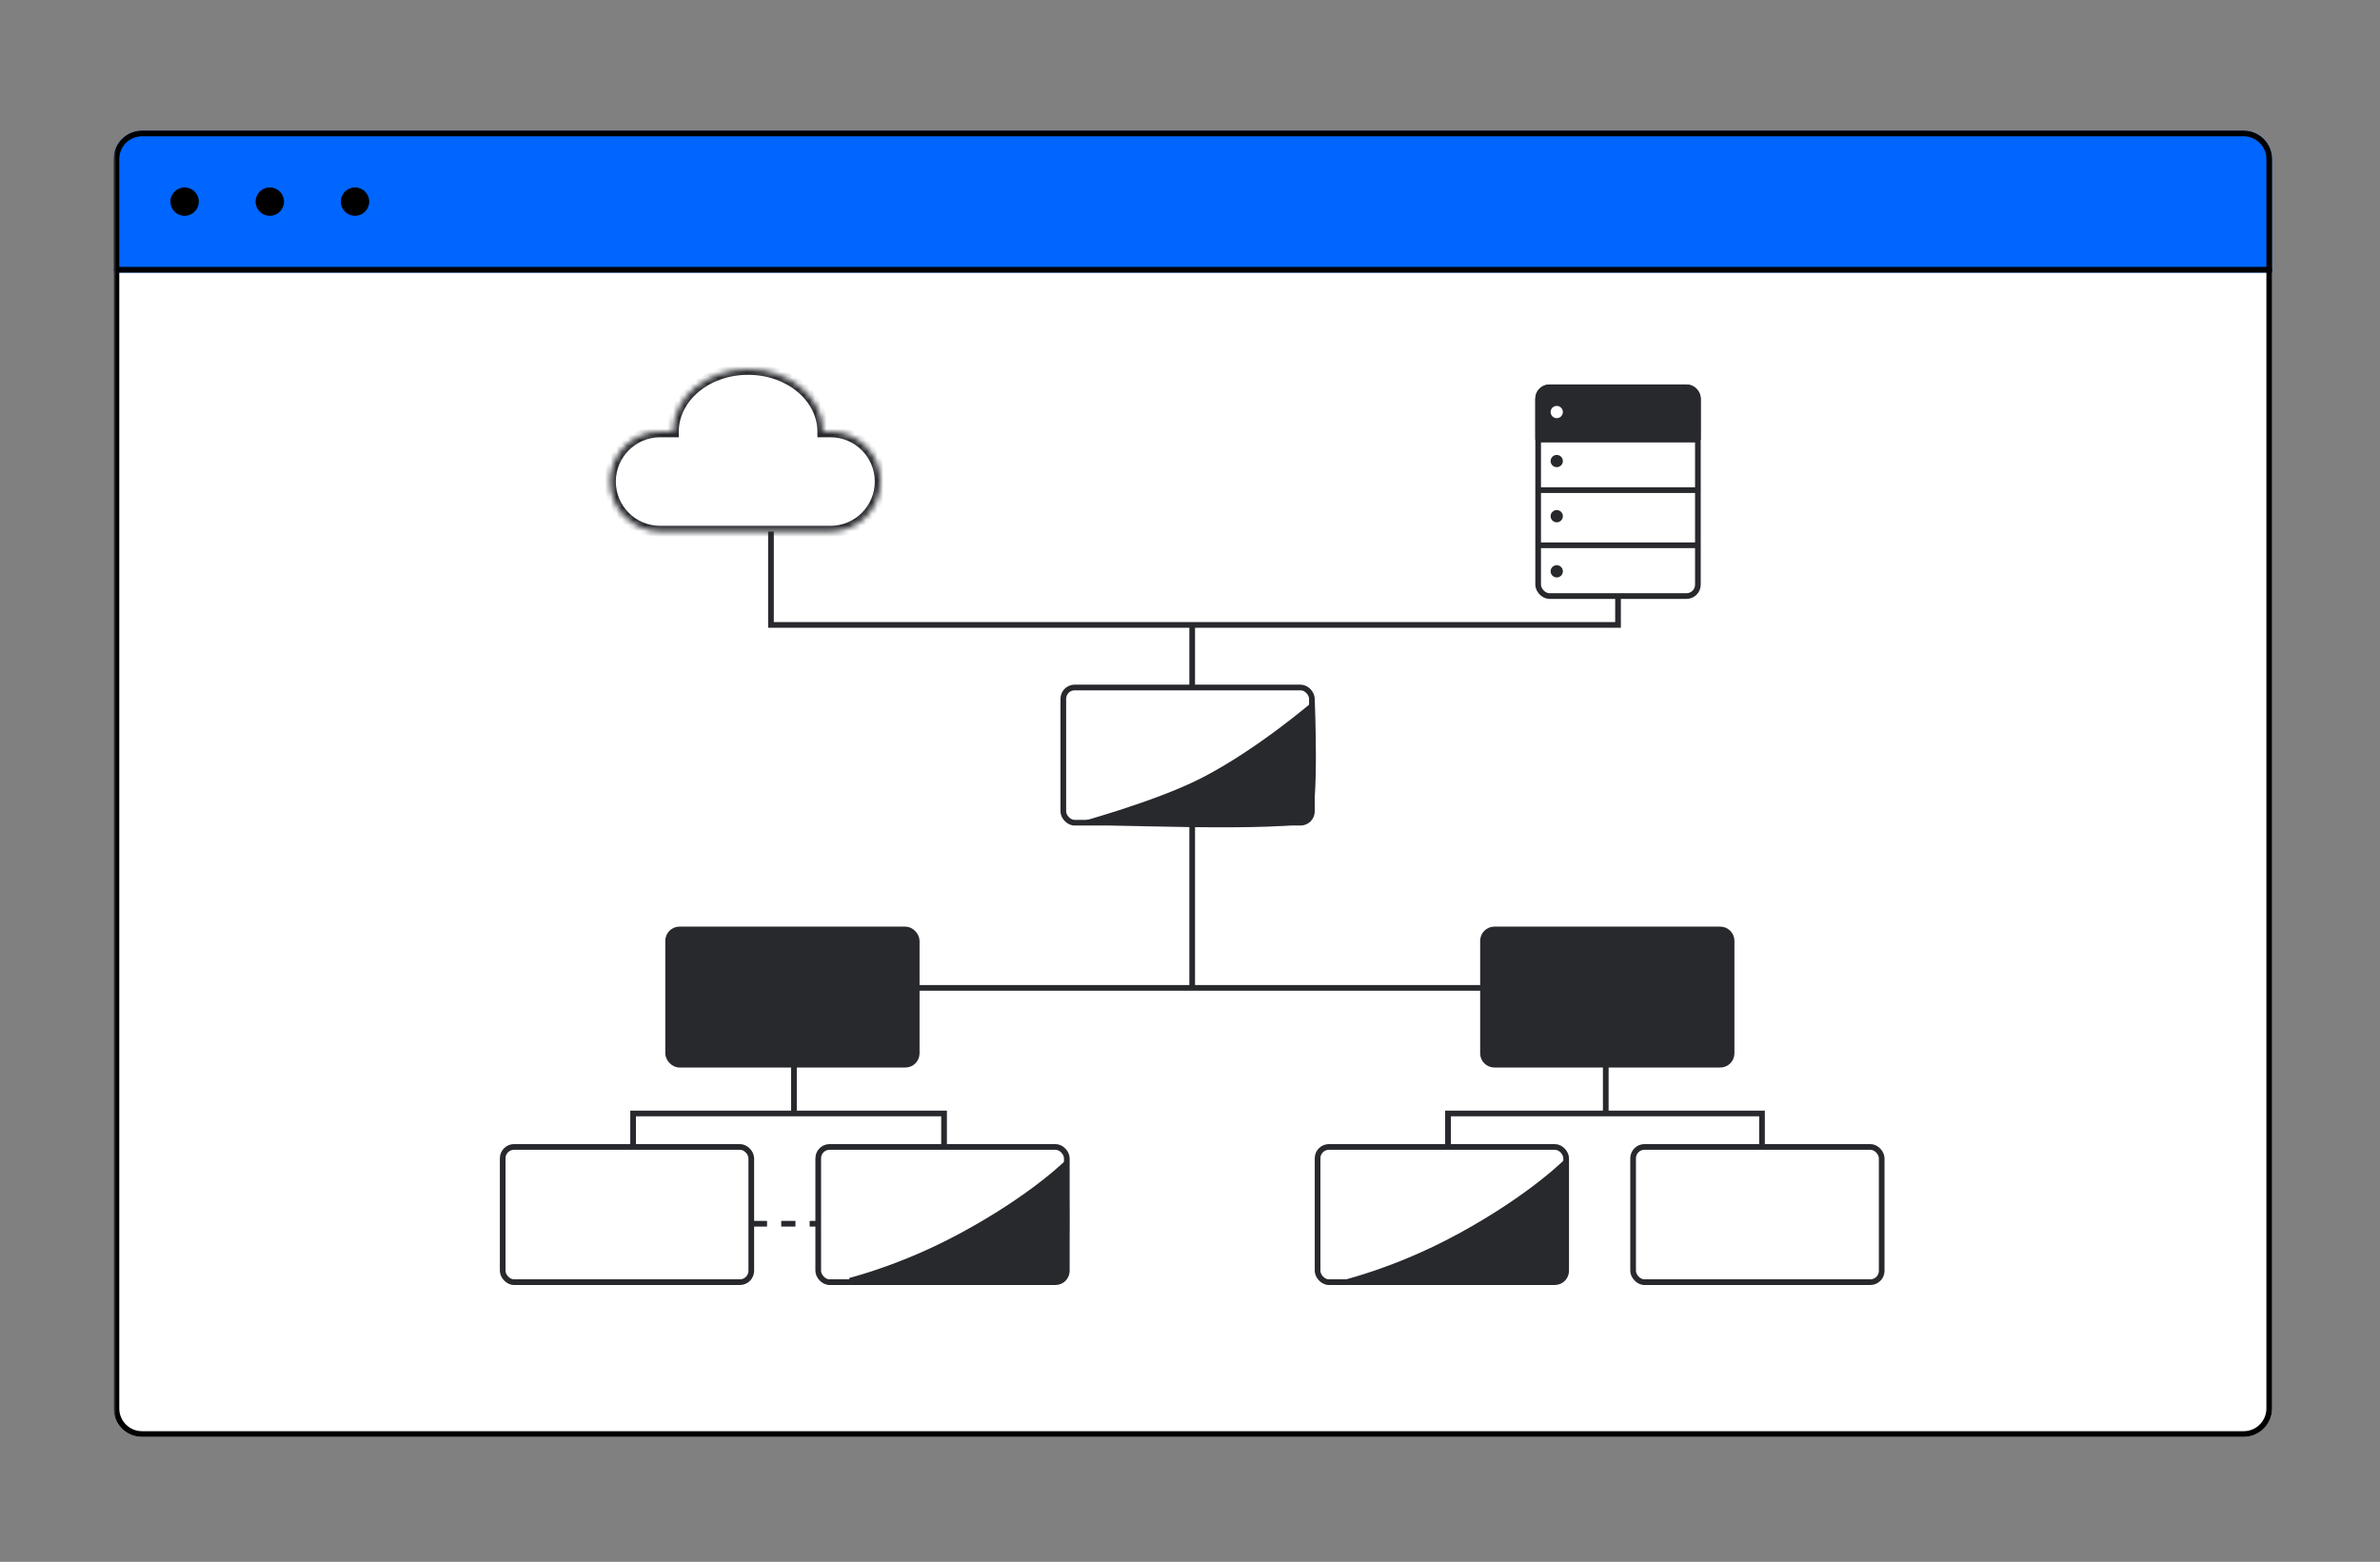 <svg width="419" height="275" viewBox="0 0 419 275" fill="none" xmlns="http://www.w3.org/2000/svg">
<rect x="0" y="0" width="419" height="275" fill="#808080" stroke="none"/>
<g clip-path="url(#clip0_329_5860)">
<mask id="mask0_329_5860" style="mask-type:alpha" maskUnits="userSpaceOnUse" x="20" y="0" width="480" height="275">
<path d="M20 0H500V275H20V0Z" fill="#D9D9D9"/>
</mask>
<g mask="url(#mask0_329_5860)">
<path d="M20 28C20 25.239 22.239 23 25 23H395C397.761 23 400 25.239 400 28V248C400 250.761 397.761 253 395 253H25C22.239 253 20 250.761 20 248V28Z" fill="white"/>
<path d="M20 28C20 25.239 22.239 23 25 23H395C397.761 23 400 25.239 400 28V48H20V28Z" fill="#0066FF"/>
<path fill-rule="evenodd" clip-rule="evenodd" d="M395 24H25C22.791 24 21 25.791 21 28V248C21 250.209 22.791 252 25 252H395C397.209 252 399 250.209 399 248V28C399 25.791 397.209 24 395 24ZM25 23C22.239 23 20 25.239 20 28V248C20 250.761 22.239 253 25 253H395C397.761 253 400 250.761 400 248V28C400 25.239 397.761 23 395 23H25Z" fill="black"/>
<path fill-rule="evenodd" clip-rule="evenodd" d="M20 47.5C20 47.224 20.224 47 20.5 47H399.5C399.776 47 400 47.224 400 47.5C400 47.776 399.776 48 399.5 48H20.5C20.224 48 20 47.776 20 47.5Z" fill="black"/>
<path d="M35 35.5C35 36.881 33.881 38 32.5 38C31.119 38 30 36.881 30 35.5C30 34.119 31.119 33 32.5 33C33.881 33 35 34.119 35 35.5Z" fill="black"/>
<path d="M50 35.5C50 36.881 48.881 38 47.5 38C46.119 38 45 36.881 45 35.5C45 34.119 46.119 33 47.5 33C48.881 33 50 34.119 50 35.5Z" fill="black"/>
<path d="M65 35.5C65 36.881 63.881 38 62.5 38C61.119 38 60 36.881 60 35.5C60 34.119 61.119 33 62.5 33C63.881 33 65 34.119 65 35.5Z" fill="black"/>
</g>
<path d="M112.539 215.471H165.393" stroke="#27292D" stroke-dasharray="2.5 2.5"/>
<path d="M209.887 173.943V134.303V110.034M209.887 173.943H139.775V196.055M209.887 173.943H282.695V196.055M139.775 196.055H111.461V205.763M139.775 196.055H166.202V205.763M135.73 91.966V110.034H209.887M209.887 110.034H284.853V91.966M282.695 196.055H254.92V210.348M282.695 196.055H310.201V210.348" stroke="#27292D"/>
<rect x="187.196" y="121.05" width="43.764" height="23.809" rx="2" fill="white" stroke="#27292D"/>
<rect x="270.791" y="68.197" width="28.123" height="36.752" rx="2" fill="white" stroke="#27292D"/>
<path d="M270.831 77.404H298.875M270.831 86.303H284.853H298.875M270.831 96.011H298.875" stroke="#27292D"/>
<rect x="117.624" y="163.657" width="43.764" height="23.809" rx="2" fill="#27292D" stroke="#27292D"/>
<path d="M261.083 165.657C261.083 164.552 261.979 163.657 263.083 163.657H302.847C303.952 163.657 304.847 164.552 304.847 165.657V185.465C304.847 186.57 303.952 187.465 302.847 187.465H263.083C261.979 187.465 261.083 186.57 261.083 185.465V165.657Z" fill="#27292D" stroke="#27292D"/>
<rect x="88.5" y="201.949" width="43.764" height="23.809" rx="2" fill="white" stroke="#27292D"/>
<rect x="231.96" y="201.949" width="43.764" height="23.809" rx="2" fill="white" stroke="#27292D"/>
<rect x="144.05" y="201.949" width="43.764" height="23.809" rx="2" fill="white" stroke="#27292D"/>
<path d="M237.223 225.715C238.122 225.468 239.153 225.168 240.295 224.806C244.668 223.421 250.678 221.137 257.235 217.539C263.784 213.944 268.564 210.554 271.71 208.06C273.283 206.812 274.447 205.789 275.221 205.075C275.342 204.963 275.454 204.858 275.556 204.762C275.572 205.309 275.591 206.032 275.611 206.878C275.655 208.839 275.697 211.464 275.689 214.121C275.681 216.78 275.622 219.463 275.465 221.543C275.387 222.585 275.285 223.461 275.157 224.102C275.092 224.423 275.024 224.669 274.956 224.842C274.91 224.958 274.875 225.011 274.862 225.031C274.845 225.037 274.813 225.047 274.76 225.06C274.659 225.086 274.517 225.112 274.333 225.14C273.965 225.194 273.461 225.244 272.835 225.291C271.586 225.384 269.882 225.459 267.874 225.519C263.861 225.639 258.658 225.698 253.502 225.723C248.347 225.748 243.242 225.739 239.425 225.724C238.632 225.721 237.894 225.718 237.223 225.715Z" fill="#27292D" stroke="#27292D"/>
<path d="M149.634 225.511C150.507 225.274 151.5 224.987 152.598 224.644C156.937 223.289 162.9 221.052 169.406 217.528C175.904 214.008 180.647 210.689 183.768 208.246C185.329 207.025 186.484 206.023 187.252 205.323C187.372 205.214 187.482 205.113 187.583 205.019C187.601 205.584 187.623 206.339 187.645 207.225C187.696 209.228 187.746 211.903 187.746 214.594C187.746 217.288 187.696 219.987 187.546 222.041C187.47 223.071 187.371 223.921 187.245 224.522C187.182 224.825 187.116 225.041 187.054 225.18C187.04 225.213 187.027 225.237 187.017 225.255C186.991 225.259 186.957 225.264 186.911 225.27C186.8 225.284 186.651 225.297 186.463 225.311C186.089 225.338 185.581 225.362 184.957 225.385C183.709 225.429 182.011 225.462 180.015 225.487C176.024 225.538 170.853 225.555 165.73 225.555C160.607 225.555 155.535 225.538 151.743 225.521C150.986 225.518 150.279 225.514 149.634 225.511Z" fill="#27292D" stroke="#27292D"/>
<rect x="287.51" y="201.949" width="43.764" height="23.809" rx="2" fill="white" stroke="#27292D"/>
<mask id="path-22-inside-1_329_5860" fill="white">
<path fill-rule="evenodd" clip-rule="evenodd" d="M144.902 75.994C144.902 75.994 144.902 75.994 144.902 75.994C144.902 69.922 138.991 65 131.7 65C124.409 65 118.499 69.922 118.499 75.994C118.499 75.994 118.499 75.994 118.499 75.994H116.211C111.354 75.994 107.416 79.932 107.416 84.789C107.416 89.647 111.354 93.584 116.211 93.584H146.212C151.069 93.584 155.007 89.647 155.007 84.789C155.007 79.932 151.069 75.994 146.212 75.994H144.902Z"/>
</mask>
<path fill-rule="evenodd" clip-rule="evenodd" d="M144.902 75.994C144.902 75.994 144.902 75.994 144.902 75.994C144.902 69.922 138.991 65 131.7 65C124.409 65 118.499 69.922 118.499 75.994C118.499 75.994 118.499 75.994 118.499 75.994H116.211C111.354 75.994 107.416 79.932 107.416 84.789C107.416 89.647 111.354 93.584 116.211 93.584H146.212C151.069 93.584 155.007 89.647 155.007 84.789C155.007 79.932 151.069 75.994 146.212 75.994H144.902Z" fill="white"/>
<path d="M144.902 75.994H143.902V76.994H144.902V75.994ZM118.499 75.994V76.994H119.499V75.994H118.499ZM143.902 75.994C143.902 75.994 143.902 75.994 143.902 75.994V75.994C143.902 75.994 143.902 75.994 143.902 75.994C143.902 75.994 143.902 75.994 143.902 75.994C143.902 75.994 143.902 75.994 143.902 75.994V75.994C143.902 75.994 143.902 75.994 143.902 75.994C143.902 75.994 143.902 75.994 143.902 75.994V75.994C143.902 75.994 143.902 75.994 143.902 75.994C143.902 75.994 143.902 75.994 143.902 75.994V75.994C143.902 75.994 143.902 75.994 143.902 75.994C143.902 75.994 143.902 75.994 143.902 75.994C143.902 75.994 143.902 75.994 143.902 75.994V75.994C143.902 75.994 143.902 75.994 143.902 75.994C143.902 75.994 143.902 75.994 143.902 75.994V75.994C143.902 75.994 143.902 75.994 143.902 75.994C143.902 75.994 143.902 75.994 143.902 75.994V75.994C143.902 75.994 143.902 75.994 143.902 75.994C143.902 75.994 143.902 75.994 143.902 75.994V75.994C143.902 75.994 143.902 75.994 143.902 75.994C143.902 75.994 143.902 75.994 143.902 75.994V75.994C143.902 75.994 143.902 75.994 143.902 75.994C143.902 75.994 143.902 75.994 143.902 75.994C143.902 75.994 143.902 75.994 143.902 75.994V75.994C143.902 75.994 143.902 75.994 143.902 75.994C143.902 75.994 143.902 75.994 143.902 75.994V75.994C143.902 75.994 143.902 75.994 143.902 75.994C143.902 75.994 143.902 75.994 143.902 75.994V75.994C143.902 75.994 143.902 75.994 143.902 75.994C143.902 75.994 143.902 75.994 143.902 75.994V75.994C143.902 75.994 143.902 75.994 143.902 75.994C143.902 75.994 143.902 75.994 143.902 75.994V75.994C143.902 75.994 143.902 75.994 143.902 75.994C143.902 75.994 143.902 75.994 143.902 75.994V75.994C143.902 75.994 143.902 75.994 143.902 75.994C143.902 75.994 143.902 75.994 143.902 75.994V75.994C143.902 75.994 143.902 75.994 143.902 75.994C143.902 75.994 143.902 75.994 143.902 75.994V75.994C143.902 75.994 143.902 75.994 143.902 75.994C143.902 75.994 143.902 75.994 143.902 75.994V75.994C143.902 75.994 143.902 75.994 143.902 75.994C143.902 75.994 143.902 75.994 143.902 75.994V75.994C143.902 75.994 143.902 75.994 143.902 75.994C143.902 75.994 143.902 75.994 143.902 75.994V75.994C143.902 75.994 143.902 75.994 143.902 75.994C143.902 75.994 143.902 75.994 143.902 75.994V75.994C143.902 75.994 143.902 75.994 143.902 75.994C143.902 75.994 143.902 75.994 143.902 75.994V75.994C143.902 75.994 143.902 75.994 143.902 75.994C143.902 75.994 143.902 75.994 143.902 75.994C143.902 75.994 143.902 75.994 143.902 75.994V75.994C143.902 75.994 143.902 75.994 143.902 75.994C143.902 75.994 143.902 75.994 143.902 75.994V75.994C143.902 75.994 143.902 75.994 143.902 75.994C143.902 75.994 143.902 75.994 143.902 75.994V75.994C143.902 75.994 143.902 75.994 143.902 75.994C143.902 75.994 143.902 75.994 143.902 75.994V75.994C143.902 75.994 143.902 75.994 143.902 75.994C143.902 75.994 143.902 75.994 143.902 75.994V75.994C143.902 75.994 143.902 75.994 143.902 75.994C143.902 75.994 143.902 75.994 143.902 75.994V75.994C143.902 75.994 143.902 75.994 143.902 75.994C143.902 75.994 143.902 75.994 143.902 75.994V75.994C143.902 75.994 143.902 75.994 143.902 75.994C143.902 75.994 143.902 75.994 143.902 75.994V75.994C143.902 75.994 143.902 75.994 143.902 75.994C143.902 75.994 143.902 75.994 143.902 75.994V75.994C143.902 75.994 143.902 75.994 143.902 75.994C143.902 75.994 143.902 75.994 143.902 75.994V75.994C143.902 75.994 143.902 75.994 143.902 75.994C143.902 75.994 143.902 75.994 143.902 75.994V75.994C143.902 75.994 143.902 75.994 143.902 75.994C143.902 75.994 143.902 75.994 143.902 75.994V75.994C143.902 75.994 143.902 75.994 143.902 75.994C143.902 75.994 143.902 75.994 143.902 75.994V75.994C143.902 75.994 143.902 75.994 143.902 75.994C143.902 75.994 143.902 75.994 143.902 75.994C143.902 75.994 143.902 75.994 143.902 75.994V75.994C143.902 75.994 143.902 75.994 143.902 75.994C143.902 75.994 143.902 75.994 143.902 75.994V75.994C143.902 75.994 143.902 75.994 143.902 75.994C143.902 75.994 143.902 75.994 143.902 75.994V75.994C143.902 75.994 143.902 75.994 143.902 75.994C143.902 75.994 143.902 75.994 143.902 75.994V75.994C143.902 75.994 143.902 75.994 143.902 75.994C143.902 75.994 143.902 75.994 143.902 75.994V75.994C143.902 75.994 143.902 75.994 143.902 75.994C143.902 75.994 143.902 75.994 143.902 75.994C143.902 75.994 143.902 75.994 143.902 75.994V75.994C143.902 75.994 143.902 75.994 143.902 75.994C143.902 75.994 143.902 75.994 143.902 75.994V75.994C143.902 75.994 143.902 75.994 143.902 75.994C143.902 75.994 143.902 75.994 143.902 75.994V75.994C143.902 75.994 143.902 75.994 143.902 75.994C143.902 75.994 143.902 75.994 143.902 75.994C143.902 75.994 143.902 75.994 143.902 75.994V75.994C143.902 75.994 143.902 75.994 143.902 75.994H145.902C145.902 75.994 145.902 75.994 145.902 75.994V75.994C145.902 75.994 145.902 75.994 145.902 75.994C145.902 75.994 145.902 75.994 145.902 75.994C145.902 75.994 145.902 75.994 145.902 75.994V75.994C145.902 75.994 145.902 75.994 145.902 75.994C145.902 75.994 145.902 75.994 145.902 75.994V75.994C145.902 75.994 145.902 75.994 145.902 75.994C145.902 75.994 145.902 75.994 145.902 75.994V75.994C145.902 75.994 145.902 75.994 145.902 75.994C145.902 75.994 145.902 75.994 145.902 75.994C145.902 75.994 145.902 75.994 145.902 75.994V75.994C145.902 75.994 145.902 75.994 145.902 75.994C145.902 75.994 145.902 75.994 145.902 75.994V75.994C145.902 75.994 145.902 75.994 145.902 75.994C145.902 75.994 145.902 75.994 145.902 75.994V75.994C145.902 75.994 145.902 75.994 145.902 75.994C145.902 75.994 145.902 75.994 145.902 75.994V75.994C145.902 75.994 145.902 75.994 145.902 75.994C145.902 75.994 145.902 75.994 145.902 75.994V75.994C145.902 75.994 145.902 75.994 145.902 75.994C145.902 75.994 145.902 75.994 145.902 75.994C145.902 75.994 145.902 75.994 145.902 75.994V75.994C145.902 75.994 145.902 75.994 145.902 75.994C145.902 75.994 145.902 75.994 145.902 75.994V75.994C145.902 75.994 145.902 75.994 145.902 75.994C145.902 75.994 145.902 75.994 145.902 75.994V75.994C145.902 75.994 145.902 75.994 145.902 75.994C145.902 75.994 145.902 75.994 145.902 75.994V75.994C145.902 75.994 145.902 75.994 145.902 75.994C145.902 75.994 145.902 75.994 145.902 75.994V75.994C145.902 75.994 145.902 75.994 145.902 75.994C145.902 75.994 145.902 75.994 145.902 75.994V75.994C145.902 75.994 145.902 75.994 145.902 75.994C145.902 75.994 145.902 75.994 145.902 75.994V75.994C145.902 75.994 145.902 75.994 145.902 75.994C145.902 75.994 145.902 75.994 145.902 75.994V75.994C145.902 75.994 145.902 75.994 145.902 75.994C145.902 75.994 145.902 75.994 145.902 75.994V75.994C145.902 75.994 145.902 75.994 145.902 75.994C145.902 75.994 145.902 75.994 145.902 75.994V75.994C145.902 75.994 145.902 75.994 145.902 75.994C145.902 75.994 145.902 75.994 145.902 75.994V75.994C145.902 75.994 145.902 75.994 145.902 75.994C145.902 75.994 145.902 75.994 145.902 75.994V75.994C145.902 75.994 145.902 75.994 145.902 75.994C145.902 75.994 145.902 75.994 145.902 75.994V75.994C145.902 75.994 145.902 75.994 145.902 75.994C145.902 75.994 145.902 75.994 145.902 75.994C145.902 75.994 145.902 75.994 145.902 75.994V75.994C145.902 75.994 145.902 75.994 145.902 75.994C145.902 75.994 145.902 75.994 145.902 75.994V75.994C145.902 75.994 145.902 75.994 145.902 75.994C145.902 75.994 145.902 75.994 145.902 75.994V75.994C145.902 75.994 145.902 75.994 145.902 75.994C145.902 75.994 145.902 75.994 145.902 75.994V75.994C145.902 75.994 145.902 75.994 145.902 75.994C145.902 75.994 145.902 75.994 145.902 75.994V75.994C145.902 75.994 145.902 75.994 145.902 75.994C145.902 75.994 145.902 75.994 145.902 75.994V75.994C145.902 75.994 145.902 75.994 145.902 75.994C145.902 75.994 145.902 75.994 145.902 75.994V75.994C145.902 75.994 145.902 75.994 145.902 75.994C145.902 75.994 145.902 75.994 145.902 75.994V75.994C145.902 75.994 145.902 75.994 145.902 75.994C145.902 75.994 145.902 75.994 145.902 75.994V75.994C145.902 75.994 145.902 75.994 145.902 75.994C145.902 75.994 145.902 75.994 145.902 75.994V75.994C145.902 75.994 145.902 75.994 145.902 75.994C145.902 75.994 145.902 75.994 145.902 75.994V75.994C145.902 75.994 145.902 75.994 145.902 75.994C145.902 75.994 145.902 75.994 145.902 75.994V75.994C145.902 75.994 145.902 75.994 145.902 75.994C145.902 75.994 145.902 75.994 145.902 75.994V75.994C145.902 75.994 145.902 75.994 145.902 75.994C145.902 75.994 145.902 75.994 145.902 75.994C145.902 75.994 145.902 75.994 145.902 75.994V75.994C145.902 75.994 145.902 75.994 145.902 75.994C145.902 75.994 145.902 75.994 145.902 75.994V75.994C145.902 75.994 145.902 75.994 145.902 75.994C145.902 75.994 145.902 75.994 145.902 75.994V75.994C145.902 75.994 145.902 75.994 145.902 75.994C145.902 75.994 145.902 75.994 145.902 75.994V75.994C145.902 75.994 145.902 75.994 145.902 75.994C145.902 75.994 145.902 75.994 145.902 75.994V75.994C145.902 75.994 145.902 75.994 145.902 75.994C145.902 75.994 145.902 75.994 145.902 75.994C145.902 75.994 145.902 75.994 145.902 75.994V75.994C145.902 75.994 145.902 75.994 145.902 75.994C145.902 75.994 145.902 75.994 145.902 75.994V75.994C145.902 75.994 145.902 75.994 145.902 75.994C145.902 75.994 145.902 75.994 145.902 75.994V75.994C145.902 75.994 145.902 75.994 145.902 75.994C145.902 75.994 145.902 75.994 145.902 75.994C145.902 75.994 145.902 75.994 145.902 75.994V75.994C145.902 75.994 145.902 75.994 145.902 75.994H143.902ZM131.7 66C138.618 66 143.902 70.638 143.902 75.994H145.902C145.902 69.206 139.364 64 131.7 64V66ZM119.499 75.994C119.499 70.638 124.782 66 131.7 66V64C124.036 64 117.499 69.206 117.499 75.994H119.499ZM119.499 75.994C119.499 75.994 119.499 75.994 119.499 75.994V75.994C119.499 75.994 119.499 75.994 119.499 75.994C119.499 75.994 119.499 75.994 119.499 75.994C119.499 75.994 119.499 75.994 119.499 75.994V75.994C119.499 75.994 119.499 75.994 119.499 75.994C119.499 75.994 119.499 75.994 119.499 75.994V75.994C119.499 75.994 119.499 75.994 119.499 75.994C119.499 75.994 119.499 75.994 119.499 75.994V75.994C119.499 75.994 119.499 75.994 119.499 75.994C119.499 75.994 119.499 75.994 119.499 75.994C119.499 75.994 119.499 75.994 119.499 75.994V75.994C119.499 75.994 119.499 75.994 119.499 75.994C119.499 75.994 119.499 75.994 119.499 75.994V75.994C119.499 75.994 119.499 75.994 119.499 75.994C119.499 75.994 119.499 75.994 119.499 75.994V75.994C119.499 75.994 119.499 75.994 119.499 75.994C119.499 75.994 119.499 75.994 119.499 75.994V75.994C119.499 75.994 119.499 75.994 119.499 75.994C119.499 75.994 119.499 75.994 119.499 75.994V75.994C119.499 75.994 119.499 75.994 119.499 75.994C119.499 75.994 119.499 75.994 119.499 75.994C119.499 75.994 119.499 75.994 119.499 75.994V75.994C119.499 75.994 119.499 75.994 119.499 75.994C119.499 75.994 119.499 75.994 119.499 75.994V75.994C119.499 75.994 119.499 75.994 119.499 75.994C119.499 75.994 119.499 75.994 119.499 75.994V75.994C119.499 75.994 119.499 75.994 119.499 75.994C119.499 75.994 119.499 75.994 119.499 75.994V75.994C119.499 75.994 119.499 75.994 119.499 75.994C119.499 75.994 119.499 75.994 119.499 75.994V75.994C119.499 75.994 119.499 75.994 119.499 75.994C119.499 75.994 119.499 75.994 119.499 75.994V75.994C119.499 75.994 119.499 75.994 119.499 75.994C119.499 75.994 119.499 75.994 119.499 75.994V75.994C119.499 75.994 119.499 75.994 119.499 75.994C119.499 75.994 119.499 75.994 119.499 75.994V75.994C119.499 75.994 119.499 75.994 119.499 75.994C119.499 75.994 119.499 75.994 119.499 75.994V75.994C119.499 75.994 119.499 75.994 119.499 75.994C119.499 75.994 119.499 75.994 119.499 75.994V75.994C119.499 75.994 119.499 75.994 119.499 75.994C119.499 75.994 119.499 75.994 119.499 75.994V75.994C119.499 75.994 119.499 75.994 119.499 75.994C119.499 75.994 119.499 75.994 119.499 75.994V75.994C119.499 75.994 119.499 75.994 119.499 75.994C119.499 75.994 119.499 75.994 119.499 75.994V75.994C119.499 75.994 119.499 75.994 119.499 75.994C119.499 75.994 119.499 75.994 119.499 75.994C119.499 75.994 119.499 75.994 119.499 75.994V75.994C119.499 75.994 119.499 75.994 119.499 75.994C119.499 75.994 119.499 75.994 119.499 75.994V75.994C119.499 75.994 119.499 75.994 119.499 75.994C119.499 75.994 119.499 75.994 119.499 75.994V75.994C119.499 75.994 119.499 75.994 119.499 75.994C119.499 75.994 119.499 75.994 119.499 75.994V75.994C119.499 75.994 119.499 75.994 119.499 75.994C119.499 75.994 119.499 75.994 119.499 75.994V75.994C119.499 75.994 119.499 75.994 119.499 75.994C119.499 75.994 119.499 75.994 119.499 75.994V75.994C119.499 75.994 119.499 75.994 119.499 75.994C119.499 75.994 119.499 75.994 119.499 75.994V75.994C119.499 75.994 119.499 75.994 119.499 75.994C119.499 75.994 119.499 75.994 119.499 75.994V75.994C119.499 75.994 119.499 75.994 119.499 75.994C119.499 75.994 119.499 75.994 119.499 75.994V75.994C119.499 75.994 119.499 75.994 119.499 75.994C119.499 75.994 119.499 75.994 119.499 75.994V75.994C119.499 75.994 119.499 75.994 119.499 75.994C119.499 75.994 119.499 75.994 119.499 75.994V75.994C119.499 75.994 119.499 75.994 119.499 75.994C119.499 75.994 119.499 75.994 119.499 75.994V75.994C119.499 75.994 119.499 75.994 119.499 75.994C119.499 75.994 119.499 75.994 119.499 75.994V75.994C119.499 75.994 119.499 75.994 119.499 75.994C119.499 75.994 119.499 75.994 119.499 75.994C119.499 75.994 119.499 75.994 119.499 75.994V75.994C119.499 75.994 119.499 75.994 119.499 75.994C119.499 75.994 119.499 75.994 119.499 75.994V75.994C119.499 75.994 119.499 75.994 119.499 75.994C119.499 75.994 119.499 75.994 119.499 75.994V75.994C119.499 75.994 119.499 75.994 119.499 75.994C119.499 75.994 119.499 75.994 119.499 75.994V75.994C119.499 75.994 119.499 75.994 119.499 75.994C119.499 75.994 119.499 75.994 119.499 75.994V75.994C119.499 75.994 119.499 75.994 119.499 75.994C119.499 75.994 119.499 75.994 119.499 75.994C119.499 75.994 119.499 75.994 119.499 75.994V75.994C119.499 75.994 119.499 75.994 119.499 75.994C119.499 75.994 119.499 75.994 119.499 75.994V75.994C119.499 75.994 119.499 75.994 119.499 75.994C119.499 75.994 119.499 75.994 119.499 75.994V75.994C119.499 75.994 119.499 75.994 119.499 75.994C119.499 75.994 119.499 75.994 119.499 75.994C119.499 75.994 119.499 75.994 119.499 75.994V75.994C119.499 75.994 119.499 75.994 119.499 75.994H117.499C117.499 75.994 117.499 75.994 117.499 75.994V75.994C117.499 75.994 117.499 75.994 117.499 75.994C117.499 75.994 117.499 75.994 117.499 75.994C117.499 75.994 117.499 75.994 117.499 75.994V75.994C117.499 75.994 117.499 75.994 117.499 75.994C117.499 75.994 117.499 75.994 117.499 75.994V75.994C117.499 75.994 117.499 75.994 117.499 75.994C117.499 75.994 117.499 75.994 117.499 75.994V75.994C117.499 75.994 117.499 75.994 117.499 75.994C117.499 75.994 117.499 75.994 117.499 75.994C117.499 75.994 117.499 75.994 117.499 75.994V75.994C117.499 75.994 117.499 75.994 117.499 75.994C117.499 75.994 117.499 75.994 117.499 75.994V75.994C117.499 75.994 117.499 75.994 117.499 75.994C117.499 75.994 117.499 75.994 117.499 75.994V75.994C117.499 75.994 117.499 75.994 117.499 75.994C117.499 75.994 117.499 75.994 117.499 75.994V75.994C117.499 75.994 117.499 75.994 117.499 75.994C117.499 75.994 117.499 75.994 117.499 75.994V75.994C117.499 75.994 117.499 75.994 117.499 75.994C117.499 75.994 117.499 75.994 117.499 75.994C117.499 75.994 117.499 75.994 117.499 75.994V75.994C117.499 75.994 117.499 75.994 117.499 75.994C117.499 75.994 117.499 75.994 117.499 75.994V75.994C117.499 75.994 117.499 75.994 117.499 75.994C117.499 75.994 117.499 75.994 117.499 75.994V75.994C117.499 75.994 117.499 75.994 117.499 75.994C117.499 75.994 117.499 75.994 117.499 75.994V75.994C117.499 75.994 117.499 75.994 117.499 75.994C117.499 75.994 117.499 75.994 117.499 75.994V75.994C117.499 75.994 117.499 75.994 117.499 75.994C117.499 75.994 117.499 75.994 117.499 75.994V75.994C117.499 75.994 117.499 75.994 117.499 75.994C117.499 75.994 117.499 75.994 117.499 75.994V75.994C117.499 75.994 117.499 75.994 117.499 75.994C117.499 75.994 117.499 75.994 117.499 75.994V75.994C117.499 75.994 117.499 75.994 117.499 75.994C117.499 75.994 117.499 75.994 117.499 75.994V75.994C117.499 75.994 117.499 75.994 117.499 75.994C117.499 75.994 117.499 75.994 117.499 75.994V75.994C117.499 75.994 117.499 75.994 117.499 75.994C117.499 75.994 117.499 75.994 117.499 75.994V75.994C117.499 75.994 117.499 75.994 117.499 75.994C117.499 75.994 117.499 75.994 117.499 75.994V75.994C117.499 75.994 117.499 75.994 117.499 75.994C117.499 75.994 117.499 75.994 117.499 75.994V75.994C117.499 75.994 117.499 75.994 117.499 75.994C117.499 75.994 117.499 75.994 117.499 75.994C117.499 75.994 117.499 75.994 117.499 75.994V75.994C117.499 75.994 117.499 75.994 117.499 75.994C117.499 75.994 117.499 75.994 117.499 75.994V75.994C117.499 75.994 117.499 75.994 117.499 75.994C117.499 75.994 117.499 75.994 117.499 75.994V75.994C117.499 75.994 117.499 75.994 117.499 75.994C117.499 75.994 117.499 75.994 117.499 75.994V75.994C117.499 75.994 117.499 75.994 117.499 75.994C117.499 75.994 117.499 75.994 117.499 75.994V75.994C117.499 75.994 117.499 75.994 117.499 75.994C117.499 75.994 117.499 75.994 117.499 75.994V75.994C117.499 75.994 117.499 75.994 117.499 75.994C117.499 75.994 117.499 75.994 117.499 75.994V75.994C117.499 75.994 117.499 75.994 117.499 75.994C117.499 75.994 117.499 75.994 117.499 75.994V75.994C117.499 75.994 117.499 75.994 117.499 75.994C117.499 75.994 117.499 75.994 117.499 75.994V75.994C117.499 75.994 117.499 75.994 117.499 75.994C117.499 75.994 117.499 75.994 117.499 75.994V75.994C117.499 75.994 117.499 75.994 117.499 75.994C117.499 75.994 117.499 75.994 117.499 75.994V75.994C117.499 75.994 117.499 75.994 117.499 75.994C117.499 75.994 117.499 75.994 117.499 75.994V75.994C117.499 75.994 117.499 75.994 117.499 75.994C117.499 75.994 117.499 75.994 117.499 75.994V75.994C117.499 75.994 117.499 75.994 117.499 75.994C117.499 75.994 117.499 75.994 117.499 75.994C117.499 75.994 117.499 75.994 117.499 75.994V75.994C117.499 75.994 117.499 75.994 117.499 75.994C117.499 75.994 117.499 75.994 117.499 75.994V75.994C117.499 75.994 117.499 75.994 117.499 75.994C117.499 75.994 117.499 75.994 117.499 75.994V75.994C117.499 75.994 117.499 75.994 117.499 75.994C117.499 75.994 117.499 75.994 117.499 75.994V75.994C117.499 75.994 117.499 75.994 117.499 75.994C117.499 75.994 117.499 75.994 117.499 75.994V75.994C117.499 75.994 117.499 75.994 117.499 75.994C117.499 75.994 117.499 75.994 117.499 75.994C117.499 75.994 117.499 75.994 117.499 75.994V75.994C117.499 75.994 117.499 75.994 117.499 75.994C117.499 75.994 117.499 75.994 117.499 75.994V75.994C117.499 75.994 117.499 75.994 117.499 75.994C117.499 75.994 117.499 75.994 117.499 75.994V75.994C117.499 75.994 117.499 75.994 117.499 75.994C117.499 75.994 117.499 75.994 117.499 75.994C117.499 75.994 117.499 75.994 117.499 75.994V75.994C117.499 75.994 117.499 75.994 117.499 75.994H119.499ZM116.211 76.994H118.499V74.994H116.211V76.994ZM108.416 84.789C108.416 80.484 111.906 76.994 116.211 76.994V74.994C110.801 74.994 106.416 79.379 106.416 84.789H108.416ZM116.211 92.584C111.906 92.584 108.416 89.094 108.416 84.789H106.416C106.416 90.199 110.801 94.584 116.211 94.584V92.584ZM146.212 92.584H116.211V94.584H146.212V92.584ZM154.007 84.789C154.007 89.094 150.517 92.584 146.212 92.584V94.584C151.621 94.584 156.007 90.199 156.007 84.789H154.007ZM146.212 76.994C150.517 76.994 154.007 80.484 154.007 84.789H156.007C156.007 79.379 151.621 74.994 146.212 74.994V76.994ZM144.902 76.994H146.212V74.994H144.902V76.994Z" fill="#27292D" mask="url(#path-22-inside-1_329_5860)"/>
<path d="M270.791 70.197C270.791 69.092 271.686 68.197 272.791 68.197H296.914C298.019 68.197 298.914 69.092 298.914 70.197V76.904H270.791V70.197Z" fill="#27292D" stroke="#27292D"/>
<circle cx="274.066" cy="72.55" r="1.079" fill="white"/>
<circle cx="274.066" cy="81.18" r="1.079" fill="#27292D"/>
<circle cx="274.066" cy="90.888" r="1.079" fill="#27292D"/>
<circle cx="274.066" cy="100.595" r="1.079" fill="#27292D"/>
<path d="M230.651 144.55C232.269 142.393 231.46 123.247 231.46 123.247C231.46 123.247 221.482 131.897 211.505 137C203.142 141.276 188.853 145.089 188.853 145.089C188.853 145.089 229.033 146.707 230.651 144.55Z" fill="#27292D"/>
</g>
<defs>
<clipPath id="clip0_329_5860">
<rect width="419" height="275" fill="white"/>
</clipPath>
</defs>
</svg>
